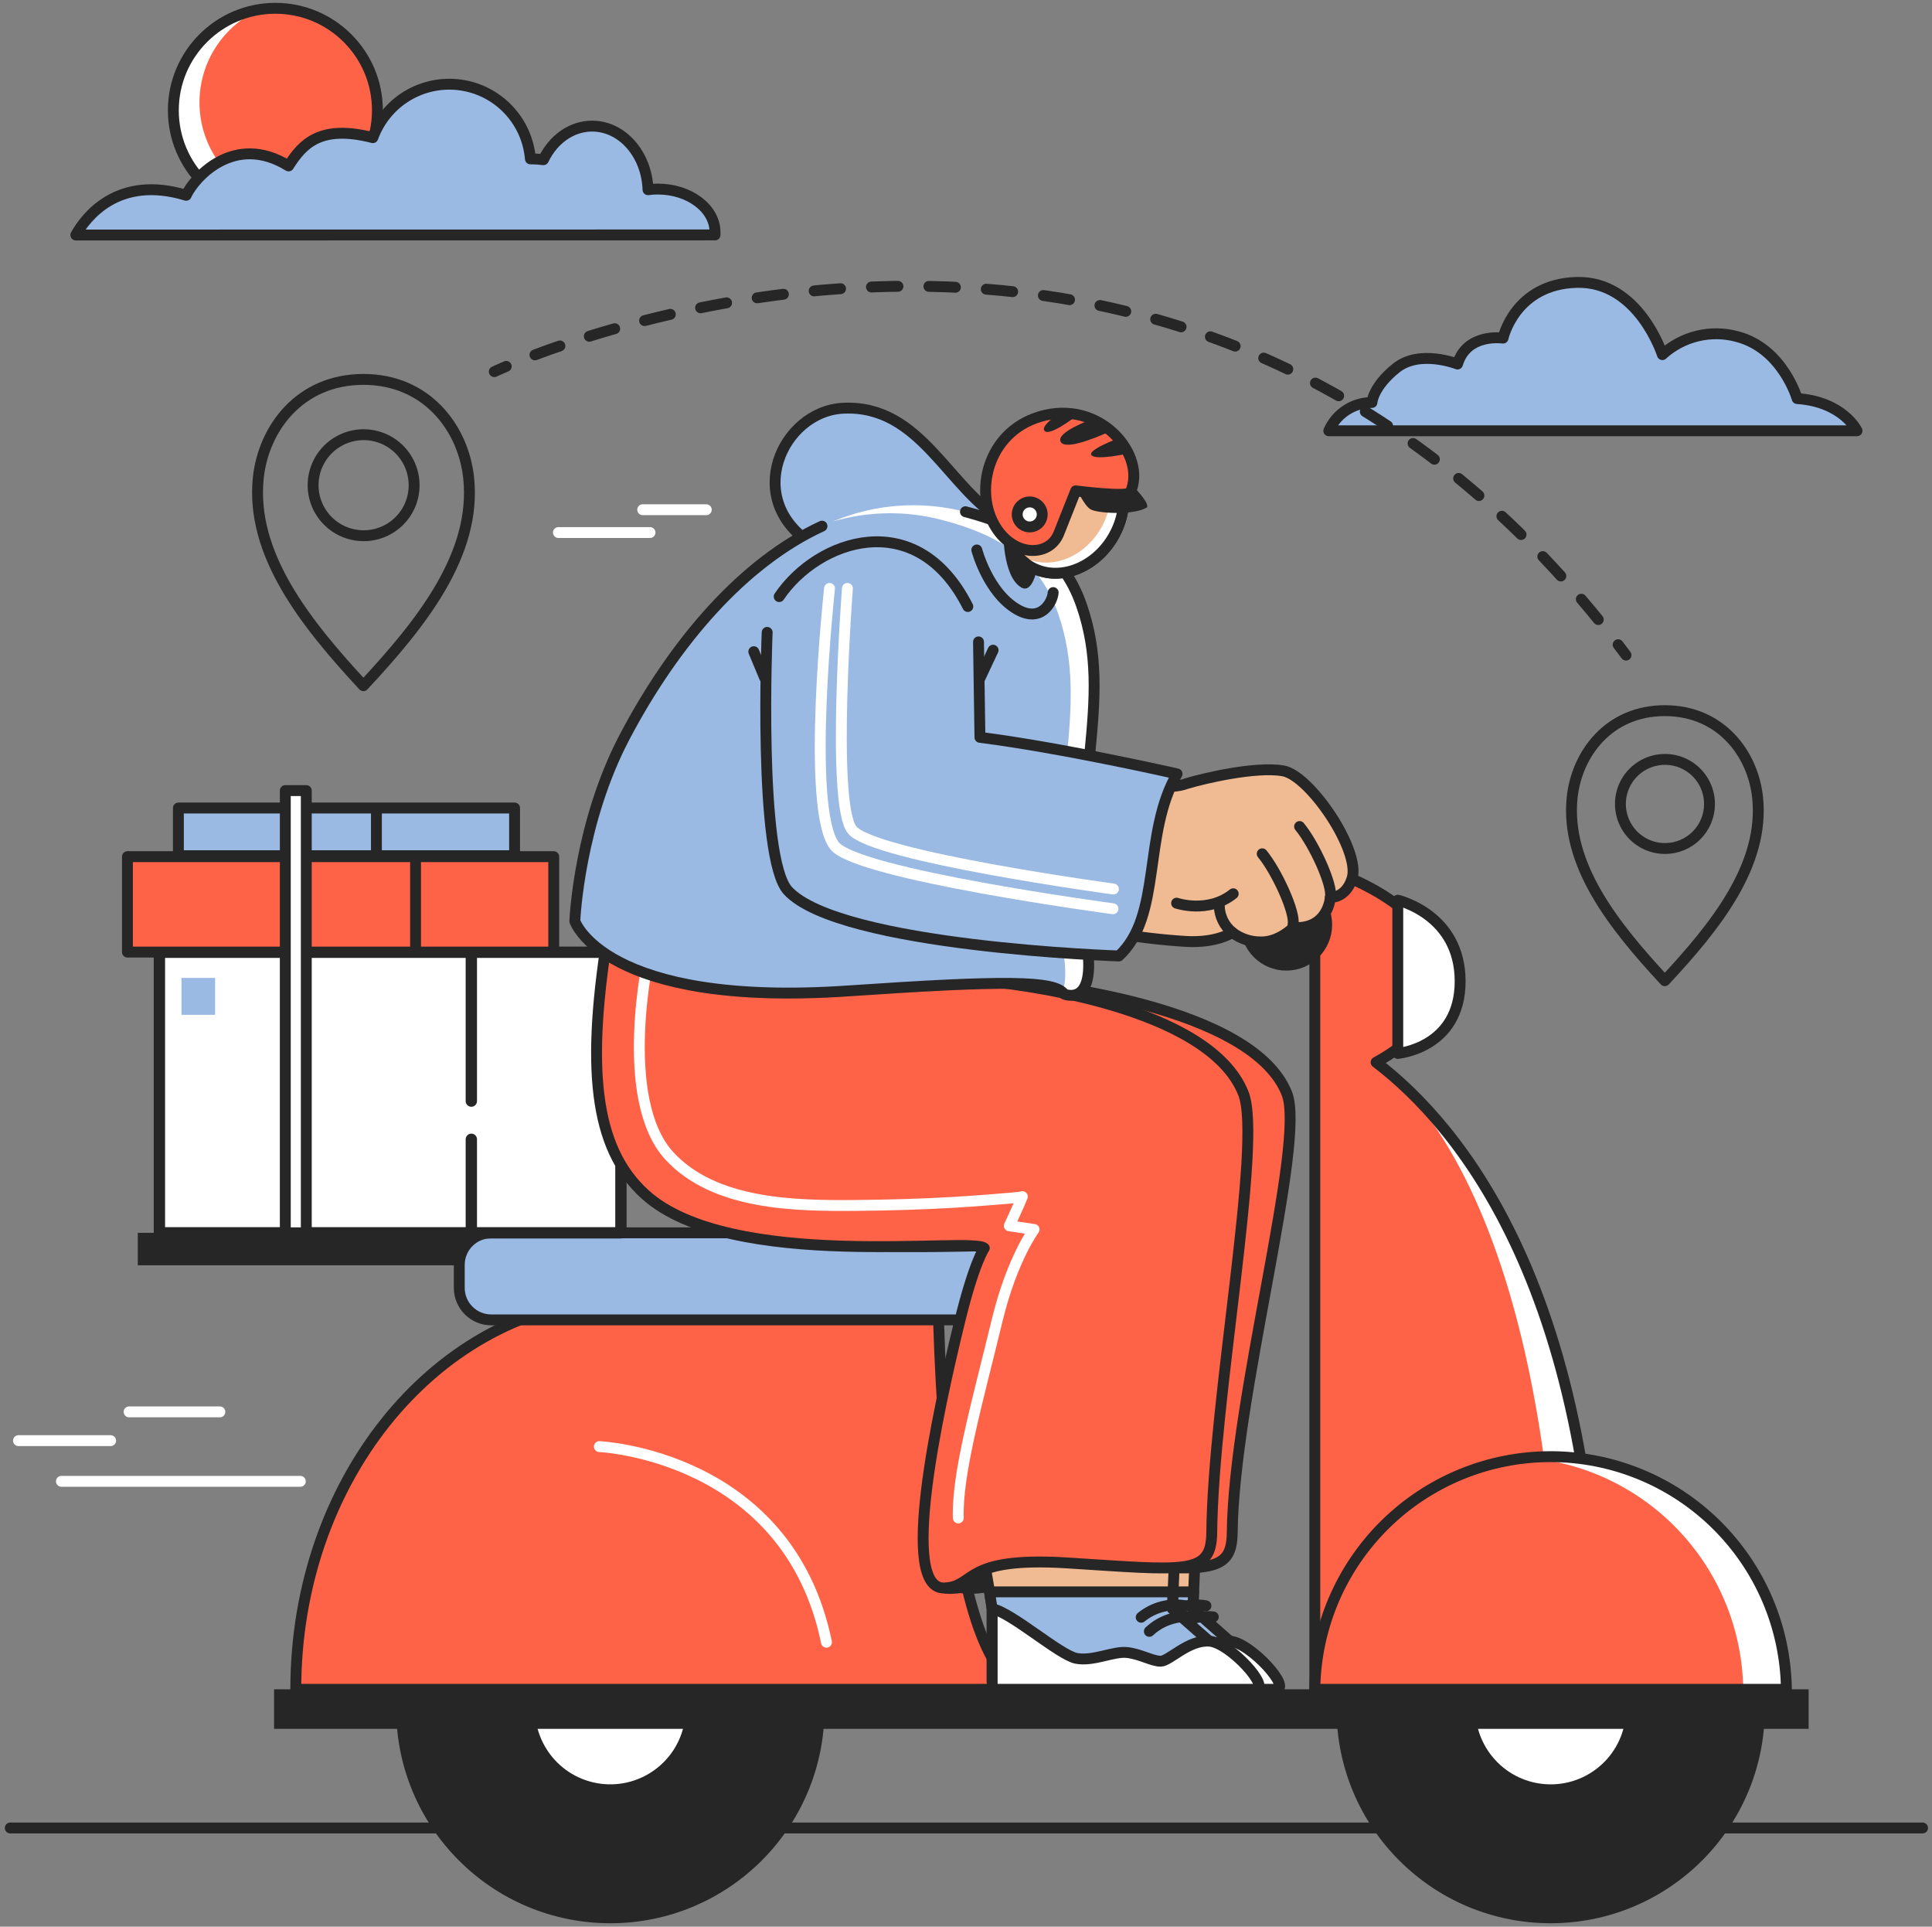 <svg width="339" height="338" viewBox="0 0 339 338" fill="none" xmlns="http://www.w3.org/2000/svg">
<rect x="0" y="0" width="339" height="338" fill="#808080" stroke="none"/>
<g clip-path="url(#clip0_908_1850)">
<path d="M48.319 37.262C58.207 37.262 66.223 29.246 66.223 19.358C66.223 9.471 58.207 1.455 48.319 1.455C38.432 1.455 30.416 9.471 30.416 19.358C30.416 29.246 38.432 37.262 48.319 37.262Z" fill="#FF6347"/>
<path d="M35.001 17.983C34.999 14.545 35.987 11.18 37.848 8.289C39.708 5.399 42.362 3.106 45.492 1.684C42.969 2.084 40.56 3.02 38.429 4.429C36.297 5.837 34.492 7.685 33.133 9.849C31.775 12.013 30.896 14.443 30.555 16.975C30.214 19.507 30.418 22.083 31.155 24.529C31.892 26.975 33.144 29.236 34.827 31.158C36.509 33.081 38.584 34.621 40.911 35.675C43.239 36.729 45.765 37.273 48.319 37.27C50.874 37.266 53.399 36.717 55.724 35.657C54.784 35.808 53.833 35.882 52.881 35.878C48.138 35.872 43.592 33.984 40.239 30.629C36.887 27.274 35.003 22.726 35.001 17.983Z" fill="white"/>
<path d="M48.319 37.262C58.207 37.262 66.223 29.246 66.223 19.358C66.223 9.471 58.207 1.455 48.319 1.455C38.432 1.455 30.416 9.471 30.416 19.358C30.416 29.246 38.432 37.262 48.319 37.262Z" stroke="#262626" stroke-width="1.91" stroke-linecap="round" stroke-linejoin="round"/>
<path d="M233.158 75.567H325.846C325.846 75.567 323.431 70.47 315.339 69.92C315.339 69.92 312.795 61.11 304.787 59.039C302.513 58.424 300.121 58.392 297.832 58.946C295.543 59.501 293.43 60.623 291.69 62.21C291.69 62.21 287.556 49.266 276.675 49.541C265.794 49.816 263.731 59.314 263.731 59.314C263.731 59.314 257.396 58.352 255.746 63.861C255.746 63.861 249.136 61.248 245.002 64.549C240.868 67.85 240.731 70.608 240.731 70.608C239.124 70.613 237.553 71.084 236.209 71.964C234.864 72.844 233.805 74.096 233.158 75.567Z" fill="#9ABAE3" stroke="#262626" stroke-width="1.91" stroke-linecap="round" stroke-linejoin="round"/>
<path d="M13.307 41.227C15.064 38.041 20.719 30.629 32.669 34.259C34.06 31.202 41.075 23.194 50.634 29.108C53.064 25.288 56.158 21.773 65.419 24.149C66.537 21.093 68.664 18.509 71.45 16.827C74.236 15.145 77.513 14.464 80.738 14.898C83.963 15.333 86.944 16.855 89.185 19.214C91.427 21.573 92.796 24.627 93.065 27.87H93.165C93.895 27.872 94.626 27.921 95.35 28.016C97.039 24.501 100.233 22.124 103.893 22.124C109.188 22.124 113.498 27.076 113.704 33.281C114.271 33.203 114.843 33.165 115.416 33.166C120.963 33.166 125.464 36.559 125.464 40.754C125.464 40.906 125.464 41.059 125.464 41.212L13.307 41.227Z" fill="#9ABAE3" stroke="#262626" stroke-width="1.91" stroke-linecap="round" stroke-linejoin="round"/>
<path d="M1.799 320.681H337.346" stroke="#262626" stroke-width="1.91" stroke-linecap="round" stroke-linejoin="round"/>
<path d="M97.986 93.424H114.056" stroke="white" stroke-width="1.91" stroke-linecap="round" stroke-linejoin="round"/>
<path d="M112.771 89.42H123.928" stroke="white" stroke-width="1.91" stroke-linecap="round" stroke-linejoin="round"/>
<path d="M52.697 259.865H10.777" stroke="white" stroke-width="1.91" stroke-linecap="round" stroke-linejoin="round"/>
<path d="M3.242 252.728H19.411" stroke="white" stroke-width="1.91" stroke-linecap="round" stroke-linejoin="round"/>
<path d="M22.652 247.685H38.577" stroke="white" stroke-width="1.91" stroke-linecap="round" stroke-linejoin="round"/>
<path d="M308.396 139.883C307.579 132.241 301.962 124.669 292.113 124.669C282.263 124.669 276.678 132.257 275.86 139.883C274.63 151.642 283.081 162.317 292.113 172.044C301.168 162.355 309.649 151.658 308.396 139.883ZM292.12 148.853C290.576 148.849 289.067 148.387 287.785 147.525C286.502 146.664 285.504 145.442 284.916 144.014C284.327 142.585 284.175 141.015 284.479 139.5C284.782 137.986 285.528 136.595 286.621 135.504C287.715 134.412 289.107 133.67 290.622 133.369C292.137 133.068 293.708 133.223 295.135 133.814C296.562 134.406 297.782 135.406 298.641 136.69C299.5 137.974 299.959 139.484 299.96 141.029C299.962 142.058 299.761 143.078 299.367 144.029C298.974 144.98 298.396 145.844 297.668 146.571C296.939 147.299 296.074 147.875 295.122 148.266C294.17 148.658 293.15 148.857 292.12 148.853Z" stroke="#262626" stroke-width="1.91" stroke-linecap="round" stroke-linejoin="round"/>
<path d="M82.231 83.812C81.299 75.162 74.934 66.558 63.763 66.558C52.591 66.558 46.249 75.162 45.324 83.812C43.934 97.153 53.516 109.257 63.763 120.291C74.063 109.257 83.653 97.153 82.231 83.812ZM63.77 93.982C62.019 93.976 60.308 93.451 58.855 92.474C57.401 91.497 56.27 90.111 55.604 88.491C54.937 86.871 54.766 85.091 55.111 83.374C55.455 81.656 56.301 80.08 57.541 78.843C58.781 77.606 60.36 76.764 62.078 76.424C63.796 76.083 65.576 76.26 67.195 76.93C68.812 77.601 70.196 78.736 71.169 80.192C72.143 81.648 72.663 83.359 72.665 85.111C72.668 86.279 72.439 87.436 71.993 88.515C71.547 89.594 70.892 90.574 70.065 91.399C69.238 92.224 68.256 92.876 67.176 93.32C66.095 93.763 64.938 93.988 63.77 93.982Z" stroke="#262626" stroke-width="1.91" stroke-linecap="round" stroke-linejoin="round"/>
<path d="M86.732 65.198C86.732 65.198 87.451 64.854 88.826 64.273" stroke="#262626" stroke-width="1.91" stroke-linecap="round" stroke-linejoin="round"/>
<path d="M93.869 62.256C120.285 52.322 214.493 25.112 282.255 110.946" stroke="#262626" stroke-width="1.91" stroke-linecap="round" stroke-linejoin="round" stroke-dasharray="4.65 5.43"/>
<path d="M283.928 113.1C284.394 113.704 284.852 114.315 285.311 114.927" stroke="#262626" stroke-width="1.91" stroke-linecap="round" stroke-linejoin="round"/>
<path d="M100.844 216.272H24.18V221.972H100.844V216.272Z" fill="#262626"/>
<path d="M107.093 336.437C127.316 336.437 143.71 320.043 143.71 299.821C143.71 279.598 127.316 263.204 107.093 263.204C86.87 263.204 70.477 279.598 70.477 299.821C70.477 320.043 86.87 336.437 107.093 336.437Z" fill="#262626"/>
<path d="M119.948 302.863C121.637 295.761 117.249 288.633 110.146 286.944C103.044 285.254 95.916 289.643 94.227 296.745C92.538 303.848 96.926 310.975 104.028 312.665C111.131 314.354 118.258 309.966 119.948 302.863Z" fill="white"/>
<path d="M107.093 336.437C127.316 336.437 143.71 320.043 143.71 299.821C143.71 279.598 127.316 263.204 107.093 263.204C86.87 263.204 70.477 279.598 70.477 299.821C70.477 320.043 86.87 336.437 107.093 336.437Z" stroke="#262626" stroke-width="1.91" stroke-linecap="round" stroke-linejoin="round"/>
<path d="M272.091 336.437C292.314 336.437 308.708 320.043 308.708 299.821C308.708 279.598 292.314 263.204 272.091 263.204C251.868 263.204 235.475 279.598 235.475 299.821C235.475 320.043 251.868 336.437 272.091 336.437Z" fill="#262626"/>
<path d="M280.009 310.397C285.857 306.027 287.056 297.743 282.685 291.895C278.315 286.047 270.031 284.848 264.183 289.219C258.335 293.589 257.137 301.873 261.507 307.721C265.877 313.569 274.161 314.767 280.009 310.397Z" fill="white"/>
<path d="M272.091 336.437C292.314 336.437 308.708 320.043 308.708 299.821C308.708 279.598 292.314 263.204 272.091 263.204C251.868 263.204 235.475 279.598 235.475 299.821C235.475 320.043 251.868 336.437 272.091 336.437Z" stroke="#262626" stroke-width="1.91" stroke-linecap="round" stroke-linejoin="round"/>
<path d="M317.356 296.352H48.088V303.29H317.356V296.352Z" fill="#262626"/>
<path d="M181.153 296.352H51.902C51.902 260.125 75.827 230.462 106.155 227.963L106.3 227.787C118.106 225.732 164.595 226.259 164.595 226.259C164.595 226.259 164.824 296.352 181.153 296.352Z" fill="#FF6347"/>
<path d="M181.153 296.352H51.902C51.902 260.125 75.827 230.462 106.155 227.963L106.3 227.787C118.106 225.732 164.595 226.259 164.595 226.259C164.595 226.259 164.824 296.352 181.153 296.352Z" stroke="#262626" stroke-width="1.91" stroke-linecap="round" stroke-linejoin="round"/>
<path d="M105.168 253.775C105.168 253.775 138.262 255.234 145.017 288.091" stroke="white" stroke-width="1.91" stroke-linecap="round" stroke-linejoin="round"/>
<path d="M176.628 216.272H86.202C83.1 216.272 80.586 218.786 80.586 221.888V225.93C80.586 229.032 83.1 231.546 86.202 231.546H176.628C179.73 231.546 182.244 229.032 182.244 225.93V221.888C182.244 218.786 179.73 216.272 176.628 216.272Z" fill="#9ABAE3" stroke="#262626" stroke-width="1.91" stroke-linecap="round" stroke-linejoin="round"/>
<path d="M280.61 296.703L230.705 296.382V151.826C230.705 151.826 252.544 157.534 252.544 171.487C252.544 178.532 246.973 183.331 241.456 186.357C256.135 197.551 280.61 226.725 280.61 296.703Z" fill="#FF6347"/>
<path d="M243.954 184.714C243.187 185.344 242.358 185.895 241.479 186.357C242.388 185.86 243.297 185.302 244.184 184.714H243.954Z" fill="white"/>
<path d="M241.479 186.357C255.92 197.383 273.021 228.903 273.732 296.665L280.609 296.703C280.609 226.725 256.134 197.551 241.479 186.357Z" fill="white"/>
<path d="M280.61 296.703L230.705 296.382V151.826C230.705 151.826 252.544 157.534 252.544 171.487C252.544 178.532 246.973 183.331 241.456 186.357C256.135 197.551 280.61 226.725 280.61 296.703Z" stroke="#262626" stroke-width="1.91" stroke-linecap="round" stroke-linejoin="round"/>
<path d="M313.467 296.351H230.705C230.853 285.476 235.277 275.096 243.02 267.458C250.763 259.819 261.202 255.537 272.078 255.537C282.955 255.537 293.394 259.819 301.137 267.458C308.88 275.096 313.304 285.476 313.452 296.351H313.467Z" fill="#FF6347"/>
<path d="M313.466 296.351H305.879C305.728 285.567 301.37 275.269 293.735 267.652C286.099 260.035 275.79 255.702 265.006 255.578C270.949 254.552 277.044 254.836 282.865 256.411C288.686 257.986 294.093 260.813 298.709 264.694C303.324 268.576 307.036 273.419 309.585 278.884C312.134 284.349 313.458 290.306 313.466 296.336V296.351Z" fill="white"/>
<path d="M313.467 296.351H230.705C230.853 285.476 235.277 275.096 243.02 267.458C250.763 259.819 261.202 255.537 272.078 255.537C282.955 255.537 293.394 259.819 301.137 267.458C308.88 275.096 313.304 285.476 313.452 296.351H313.467Z" stroke="#262626" stroke-width="1.91" stroke-linecap="round" stroke-linejoin="round"/>
<path d="M225.7 169.317C229.617 169.317 232.791 166.142 232.791 162.226C232.791 158.31 229.617 155.135 225.7 155.135C221.784 155.135 218.609 158.31 218.609 162.226C218.609 166.142 221.784 169.317 225.7 169.317Z" fill="#262626" stroke="#262626" stroke-width="1.91" stroke-linecap="round" stroke-linejoin="round"/>
<path d="M245.262 157.924V184.798C245.262 184.798 256.204 183.873 256.204 172.144C256.204 160.415 245.262 157.924 245.262 157.924Z" fill="white" stroke="#262626" stroke-width="1.91" stroke-linecap="round" stroke-linejoin="round"/>
<path d="M108.952 167.047H27.971V216.272H108.952V167.047Z" fill="white" stroke="#262626" stroke-width="1.987" stroke-linecap="round" stroke-linejoin="round"/>
<path d="M82.703 167.047V193.165" stroke="#262626" stroke-width="1.987" stroke-linecap="round" stroke-linejoin="round"/>
<path d="M82.703 199.866V216.272" stroke="#262626" stroke-width="1.987" stroke-linecap="round" stroke-linejoin="round"/>
<path d="M37.743 171.556H31.844V178.028H37.743V171.556Z" fill="#9ABAE3"/>
<path d="M97.161 150.282H22.361V167.024H97.161V150.282Z" fill="#FF6347" stroke="#262626" stroke-width="1.91" stroke-linecap="round" stroke-linejoin="round"/>
<path d="M72.916 150.619V167.024" stroke="#262626" stroke-width="1.91" stroke-linecap="round" stroke-linejoin="round"/>
<path d="M90.291 141.748H31.301V150.115H90.291V141.748Z" fill="#9ABAE3" stroke="#262626" stroke-width="1.91" stroke-linecap="round" stroke-linejoin="round"/>
<path d="M66.047 141.916V150.115" stroke="#262626" stroke-width="1.91" stroke-linecap="round" stroke-linejoin="round"/>
<path d="M53.744 138.691H50.06V216.272H53.744V138.691Z" fill="white" stroke="#262626" stroke-width="1.91" stroke-linecap="round" stroke-linejoin="round"/>
<path d="M168.636 278.647C167.513 280.809 176.942 278.647 176.942 278.647L176.606 275.491C176.606 275.491 169.813 276.408 168.636 278.647Z" fill="#262626"/>
<path d="M209.967 266.887C209.585 275.728 209.317 282.215 209.317 282.215H177.69C177.69 282.215 176.75 275.575 174.939 266.887H209.967Z" fill="#F0BA92" stroke="#262626" stroke-width="1.91" stroke-linecap="round" stroke-linejoin="round"/>
<path d="M177.691 282.223V294.999H223.844L209.31 282.223L209.432 279.258H177.232L177.691 282.223Z" fill="#9ABAE3" stroke="#262626" stroke-width="1.91" stroke-linecap="round" stroke-linejoin="round"/>
<path d="M205.252 286.189C206.265 285.237 207.474 284.517 208.793 284.079C210.113 283.641 211.512 283.495 212.893 283.652" stroke="#262626" stroke-width="1.91" stroke-linecap="round" stroke-linejoin="round"/>
<path d="M203.848 283.713C204.919 282.838 206.166 282.205 207.505 281.858C208.844 281.511 210.242 281.458 211.603 281.704" stroke="#262626" stroke-width="1.91" stroke-linecap="round" stroke-linejoin="round"/>
<path d="M177.699 296.351V282.223C181.092 282.865 189.505 290.338 192.454 290.919C195.404 291.499 198.957 289.643 201.333 289.895C203.71 290.147 205.742 291.423 207.263 291.423C208.784 291.423 212.077 287.679 215.768 287.9C219.458 288.122 226.817 296.359 223.852 296.359L177.699 296.351Z" fill="white" stroke="#262626" stroke-width="1.91" stroke-linecap="round" stroke-linejoin="round"/>
<path d="M166.39 162.256H114.56C110.395 187.067 111.786 201.333 120.826 209.525C135.894 223.18 178.134 216.937 180.35 218.954C180.35 218.954 177.225 220.421 172.709 233.617C167.437 249.129 161.316 278.937 169.317 278.578C174.91 278.318 172.327 273.015 190.895 274.184C211.595 275.491 216.111 276.378 216.211 268.935C216.432 245.4 229.201 200.409 225.8 191.843C219.878 176.782 183.621 172.213 171.303 171.632C169.767 171.525 166.39 162.256 166.39 162.256Z" fill="#FF6347" stroke="#262626" stroke-width="1.91" stroke-linecap="round" stroke-linejoin="round"/>
<path d="M121.506 167.506C121.506 167.506 115.912 192.76 125.059 202.747C133.242 211.672 156.823 210.869 177.21 210.908C177.21 210.908 187.319 209.089 187.021 209.922C186.723 210.755 184.729 215.041 184.729 215.041L189.077 215.683C183.858 219.531 180.161 225.093 178.631 231.394C174.94 246.561 171.517 258.55 171.754 266.291" stroke="white" stroke-width="1.91" stroke-linecap="round" stroke-linejoin="round"/>
<path d="M165.028 278.647C163.905 280.809 173.334 278.647 173.334 278.647L172.998 275.491C172.998 275.491 166.205 276.408 165.028 278.647Z" fill="#262626"/>
<path d="M206.361 266.887C205.979 275.728 205.712 282.215 205.712 282.215H174.085C174.085 282.215 173.145 275.575 171.334 266.887H206.361Z" fill="#F0BA92" stroke="#262626" stroke-width="1.91" stroke-linecap="round" stroke-linejoin="round"/>
<path d="M174.083 282.223V294.999H220.236L205.703 282.223L205.825 279.258H173.625L174.083 282.223Z" fill="#9ABAE3" stroke="#262626" stroke-width="1.91" stroke-linecap="round" stroke-linejoin="round"/>
<path d="M201.67 286.189C202.683 285.237 203.892 284.517 205.211 284.079C206.531 283.641 207.93 283.495 209.311 283.652" stroke="#262626" stroke-width="1.91" stroke-linecap="round" stroke-linejoin="round"/>
<path d="M200.24 283.713C201.314 282.834 202.565 282.2 203.909 281.853C205.252 281.506 206.654 281.455 208.019 281.703" stroke="#262626" stroke-width="1.91" stroke-linecap="round" stroke-linejoin="round"/>
<path d="M174.092 296.351V282.223C177.484 282.865 185.897 290.338 188.847 290.919C191.796 291.499 195.35 289.643 197.726 289.895C200.102 290.147 202.135 291.423 203.656 291.423C205.176 291.423 208.47 287.679 212.16 287.9C215.851 288.122 223.209 296.359 220.245 296.359L174.092 296.351Z" fill="white" stroke="#262626" stroke-width="1.91" stroke-linecap="round" stroke-linejoin="round"/>
<path d="M163.792 162.256H106.919C102.755 187.067 104.138 201.333 113.185 209.525C128.253 223.18 170.494 216.937 172.71 218.954C172.71 218.954 170.945 221.315 168.316 232.112C164.434 248.029 157.725 278.937 165.726 278.578C171.319 278.318 168.736 273.015 187.304 274.184C208.004 275.491 212.52 276.378 212.62 268.935C212.841 245.4 221.552 200.409 218.182 191.843C212.26 176.782 179.373 172.213 167.055 171.632C165.489 171.556 167.773 170.249 167.773 170.249" fill="#FF6347"/>
<path d="M163.792 162.256H106.919C102.755 187.067 104.138 201.333 113.185 209.525C128.253 223.18 170.494 216.937 172.71 218.954C172.71 218.954 170.945 221.315 168.316 232.112C164.434 248.029 157.725 278.937 165.726 278.578C171.319 278.318 168.736 273.015 187.304 274.184C208.004 275.491 212.52 276.378 212.62 268.935C212.841 245.4 221.552 200.409 218.182 191.843C212.26 176.782 179.373 172.213 167.055 171.632C165.489 171.556 167.773 170.249 167.773 170.249" stroke="#262626" stroke-width="1.91" stroke-linecap="round" stroke-linejoin="round"/>
<path d="M113.873 167.506C113.873 167.506 108.279 192.76 117.426 202.747C125.357 211.397 139.532 211.565 150.359 211.465C155.991 211.42 161.676 211.251 167.3 210.93C168.637 210.854 179.319 210.121 179.388 209.922C179.098 210.747 177.096 215.041 177.096 215.041L181.444 215.683C181.444 215.683 177.623 220.803 175.025 231.394C171.334 246.561 167.911 258.55 168.148 266.291" stroke="white" stroke-width="1.91" stroke-linecap="round" stroke-linejoin="round"/>
<path d="M176.37 91.552C166.368 85.974 161.699 70.921 147.922 71.617C137.224 72.159 130.133 87.778 142.665 95.556" fill="#9ABAE3"/>
<path d="M176.37 91.552C166.368 85.974 161.699 70.921 147.922 71.617C137.224 72.159 130.133 87.778 142.665 95.556" stroke="#262626" stroke-width="1.91" stroke-linecap="round" stroke-linejoin="round"/>
<path d="M169.401 89.803C145.431 83.552 123.5 102.923 109.632 129.216C101.723 144.208 100.875 160.934 100.867 161.607C100.867 161.607 105.933 176.782 148.877 173.833C176.385 171.961 185.111 172.014 186.724 174.391C186.724 174.391 192.034 176.683 190.857 166.658C187.442 137.407 195.717 123.256 189.749 106.117C186.342 96.366 178.746 92.233 169.401 89.803Z" fill="#9ABAE3"/>
<path d="M186.722 174.421C186.633 174.296 186.531 174.18 186.416 174.077C186.883 172.893 187.089 171.021 186.745 168.102C183.337 138.851 191.605 124.7 185.645 107.568C182.229 97.78 174.618 93.646 165.289 91.216C159.016 89.564 152.412 89.651 146.186 91.469C153.537 88.383 161.698 87.798 169.415 89.803C178.745 92.233 186.355 96.374 189.771 106.147C195.731 123.286 187.479 137.438 190.871 166.688C192.033 176.729 186.722 174.421 186.722 174.421Z" fill="white"/>
<path d="M144.231 92.301C130.477 98.636 118.434 112.535 109.632 129.216C101.723 144.208 100.875 160.934 100.867 161.607C100.867 161.607 105.933 176.782 148.877 173.833C176.385 171.961 185.111 172.014 186.724 174.39C186.724 174.39 192.034 176.683 190.857 166.658C187.442 137.407 195.717 123.256 189.749 106.116C186.342 96.336 178.731 92.202 169.401 89.772" stroke="#262626" stroke-width="1.91" stroke-linecap="round" stroke-linejoin="round"/>
<path d="M153.529 157.809C153.529 157.809 161.721 156.365 173.03 149.832" stroke="#262626" stroke-width="1.91" stroke-linecap="round" stroke-linejoin="round"/>
<path d="M164.281 157.771C166.943 157.163 169.489 156.131 171.823 154.715" stroke="#262626" stroke-width="1.91" stroke-linecap="round" stroke-linejoin="round"/>
<path d="M203.198 137.659C204.861 138.109 206.621 138.037 208.241 137.453C211.298 136.521 220.429 134.397 225.151 135.229C229.874 136.062 238.76 149.213 237.247 154.088C236.155 157.611 233.427 157.435 233.427 157.435C233.427 157.435 233.091 163.082 226.932 162.722C226.932 162.722 224.403 165.336 221.193 165.244C219.399 165.252 217.653 164.666 216.226 163.578C216.226 163.578 213.613 165.45 208.157 165.16C203.933 164.897 199.727 164.402 195.557 163.678C193.7 146.164 203.198 137.659 203.198 137.659Z" fill="#F0BA92" stroke="#262626" stroke-width="1.91" stroke-linecap="round" stroke-linejoin="round"/>
<path d="M233.434 157.435C233.9 155.318 230.591 148.097 228.031 144.995" stroke="#262626" stroke-width="1.91" stroke-linecap="round" stroke-linejoin="round"/>
<path d="M226.885 162.218C227.343 160.102 224.034 152.881 221.475 149.778" stroke="#262626" stroke-width="1.91" stroke-linecap="round" stroke-linejoin="round"/>
<path d="M216.234 163.578C215.536 163.015 214.969 162.306 214.574 161.501C214.178 160.696 213.962 159.814 213.941 158.917" stroke="#262626" stroke-width="1.91" stroke-linecap="round" stroke-linejoin="round"/>
<path d="M206.453 158.443C206.453 158.443 211.978 160.331 216.387 156.793" stroke="#262626" stroke-width="1.91" stroke-linecap="round" stroke-linejoin="round"/>
<path d="M174.252 114.063L171.99 118.885" stroke="#262626" stroke-width="1.91" stroke-linecap="round" stroke-linejoin="round"/>
<path d="M132.266 114.323L134.176 118.9" stroke="#262626" stroke-width="1.91" stroke-linecap="round" stroke-linejoin="round"/>
<path d="M171.694 112.604L171.946 129.353C186.464 131.187 206.538 135.764 206.538 135.764C200.425 146.309 203.963 160.667 196.321 167.704C196.321 167.704 147.349 166.1 138.248 156.243C132.953 150.481 134.611 110.938 134.611 110.938" fill="#9ABAE3"/>
<path d="M171.694 112.604L171.946 129.353C186.464 131.187 206.538 135.764 206.538 135.764C200.425 146.309 203.963 160.667 196.321 167.704C196.321 167.704 147.349 166.1 138.248 156.243C132.953 150.481 134.611 110.938 134.611 110.938" stroke="#262626" stroke-width="1.91" stroke-linecap="round" stroke-linejoin="round"/>
<path d="M136.719 104.657C143.481 94.654 160.85 88.61 169.82 106.399" stroke="#262626" stroke-width="1.91" stroke-linecap="round" stroke-linejoin="round"/>
<path d="M145.553 103.228C145.553 103.228 141.358 141.747 146.424 148.357C150.283 153.4 195.289 159.421 195.289 159.421" stroke="white" stroke-width="1.91" stroke-linecap="round" stroke-linejoin="round"/>
<path d="M148.693 103.228C148.693 103.228 145.805 140.922 149.518 145.583C153.232 150.244 195.366 155.96 195.366 155.96" stroke="white" stroke-width="1.91" stroke-linecap="round" stroke-linejoin="round"/>
<path d="M182.07 99.239C182.07 99.239 181.306 104.283 179.197 103.06C175.866 101.096 176.057 93.126 176.057 93.126L182.07 99.239Z" fill="#262626"/>
<path d="M195.367 94.135C198.611 88.479 197.38 81.68 192.618 78.948C187.855 76.216 181.365 78.586 178.12 84.242C174.876 89.898 176.107 96.697 180.869 99.429C185.632 102.161 192.122 99.791 195.367 94.135Z" fill="#F0BA92" stroke="#262626" stroke-width="1.91" stroke-linecap="round" stroke-linejoin="round"/>
<path d="M180.871 99.423C179.567 98.672 178.484 97.592 177.73 96.29C178.244 96.81 178.825 97.26 179.457 97.627C183.981 100.217 190.155 97.971 193.212 92.607C196.268 87.243 195.114 80.801 190.598 78.211C190.487 78.141 190.372 78.078 190.254 78.02C191.085 78.207 191.883 78.516 192.623 78.937C197.384 81.672 198.614 88.473 195.374 94.127C192.134 99.782 185.624 102.151 180.871 99.423Z" fill="white"/>
<path d="M195.367 94.135C198.611 88.479 197.38 81.68 192.618 78.948C187.855 76.216 181.365 78.586 178.12 84.242C174.876 89.898 176.107 96.697 180.869 99.429C185.632 102.161 192.122 99.791 195.367 94.135Z" stroke="#262626" stroke-width="1.91" stroke-linecap="round" stroke-linejoin="round"/>
<path d="M188.747 86.112L185.782 93.585C184.132 97.711 178.042 97.749 174.748 92.531C170.836 86.341 173.22 75.896 182.389 73.107C193.087 69.867 201.301 79.945 198.329 86.372C197.901 87.289 188.747 86.112 188.747 86.112Z" fill="#FF6347" stroke="#262626" stroke-width="1.91" stroke-linecap="round" stroke-linejoin="round"/>
<path d="M188.908 85.699C188.908 85.699 190.184 88.687 191.392 89.367C192.599 90.047 198.788 90.437 201.157 89.069C201.982 88.588 199.216 85.699 199.216 85.699C199.216 85.699 199.01 87.541 188.908 85.699Z" fill="#262626"/>
<path d="M191.629 73.527C191.629 73.527 185.035 75.88 186.151 77.569C187.266 79.258 194.785 75.659 194.785 75.659C193.918 74.707 192.836 73.976 191.629 73.527Z" fill="#262626"/>
<path d="M186.234 72.289C186.234 72.289 182.368 74.688 183.307 75.613C184.247 76.537 188.534 73.213 188.534 73.213C187.854 72.722 187.064 72.405 186.234 72.289Z" fill="#262626"/>
<path d="M195.855 77.05C195.855 77.05 190.574 79.036 191.568 79.907C192.561 80.778 198.002 79.541 198.002 79.541C198.002 79.541 197.314 77.202 195.855 77.05Z" fill="#262626"/>
<path d="M180.679 92.439C181.891 92.439 182.872 91.457 182.872 90.246C182.872 89.035 181.891 88.053 180.679 88.053C179.468 88.053 178.486 89.035 178.486 90.246C178.486 91.457 179.468 92.439 180.679 92.439Z" fill="white" stroke="#262626" stroke-width="1.91" stroke-linecap="round" stroke-linejoin="round"/>
<path d="M184.797 103.954C184.667 105.635 182.673 109.395 178.394 106.858C173.328 103.862 171.395 96.481 171.395 96.481" stroke="#262626" stroke-width="1.91" stroke-linecap="round" stroke-linejoin="round"/>
</g>
<defs>
<clipPath id="clip0_908_1850">
<rect width="337.458" height="336.9" fill="white" transform="translate(0.844 0.5)"/>
</clipPath>
</defs>
</svg>
